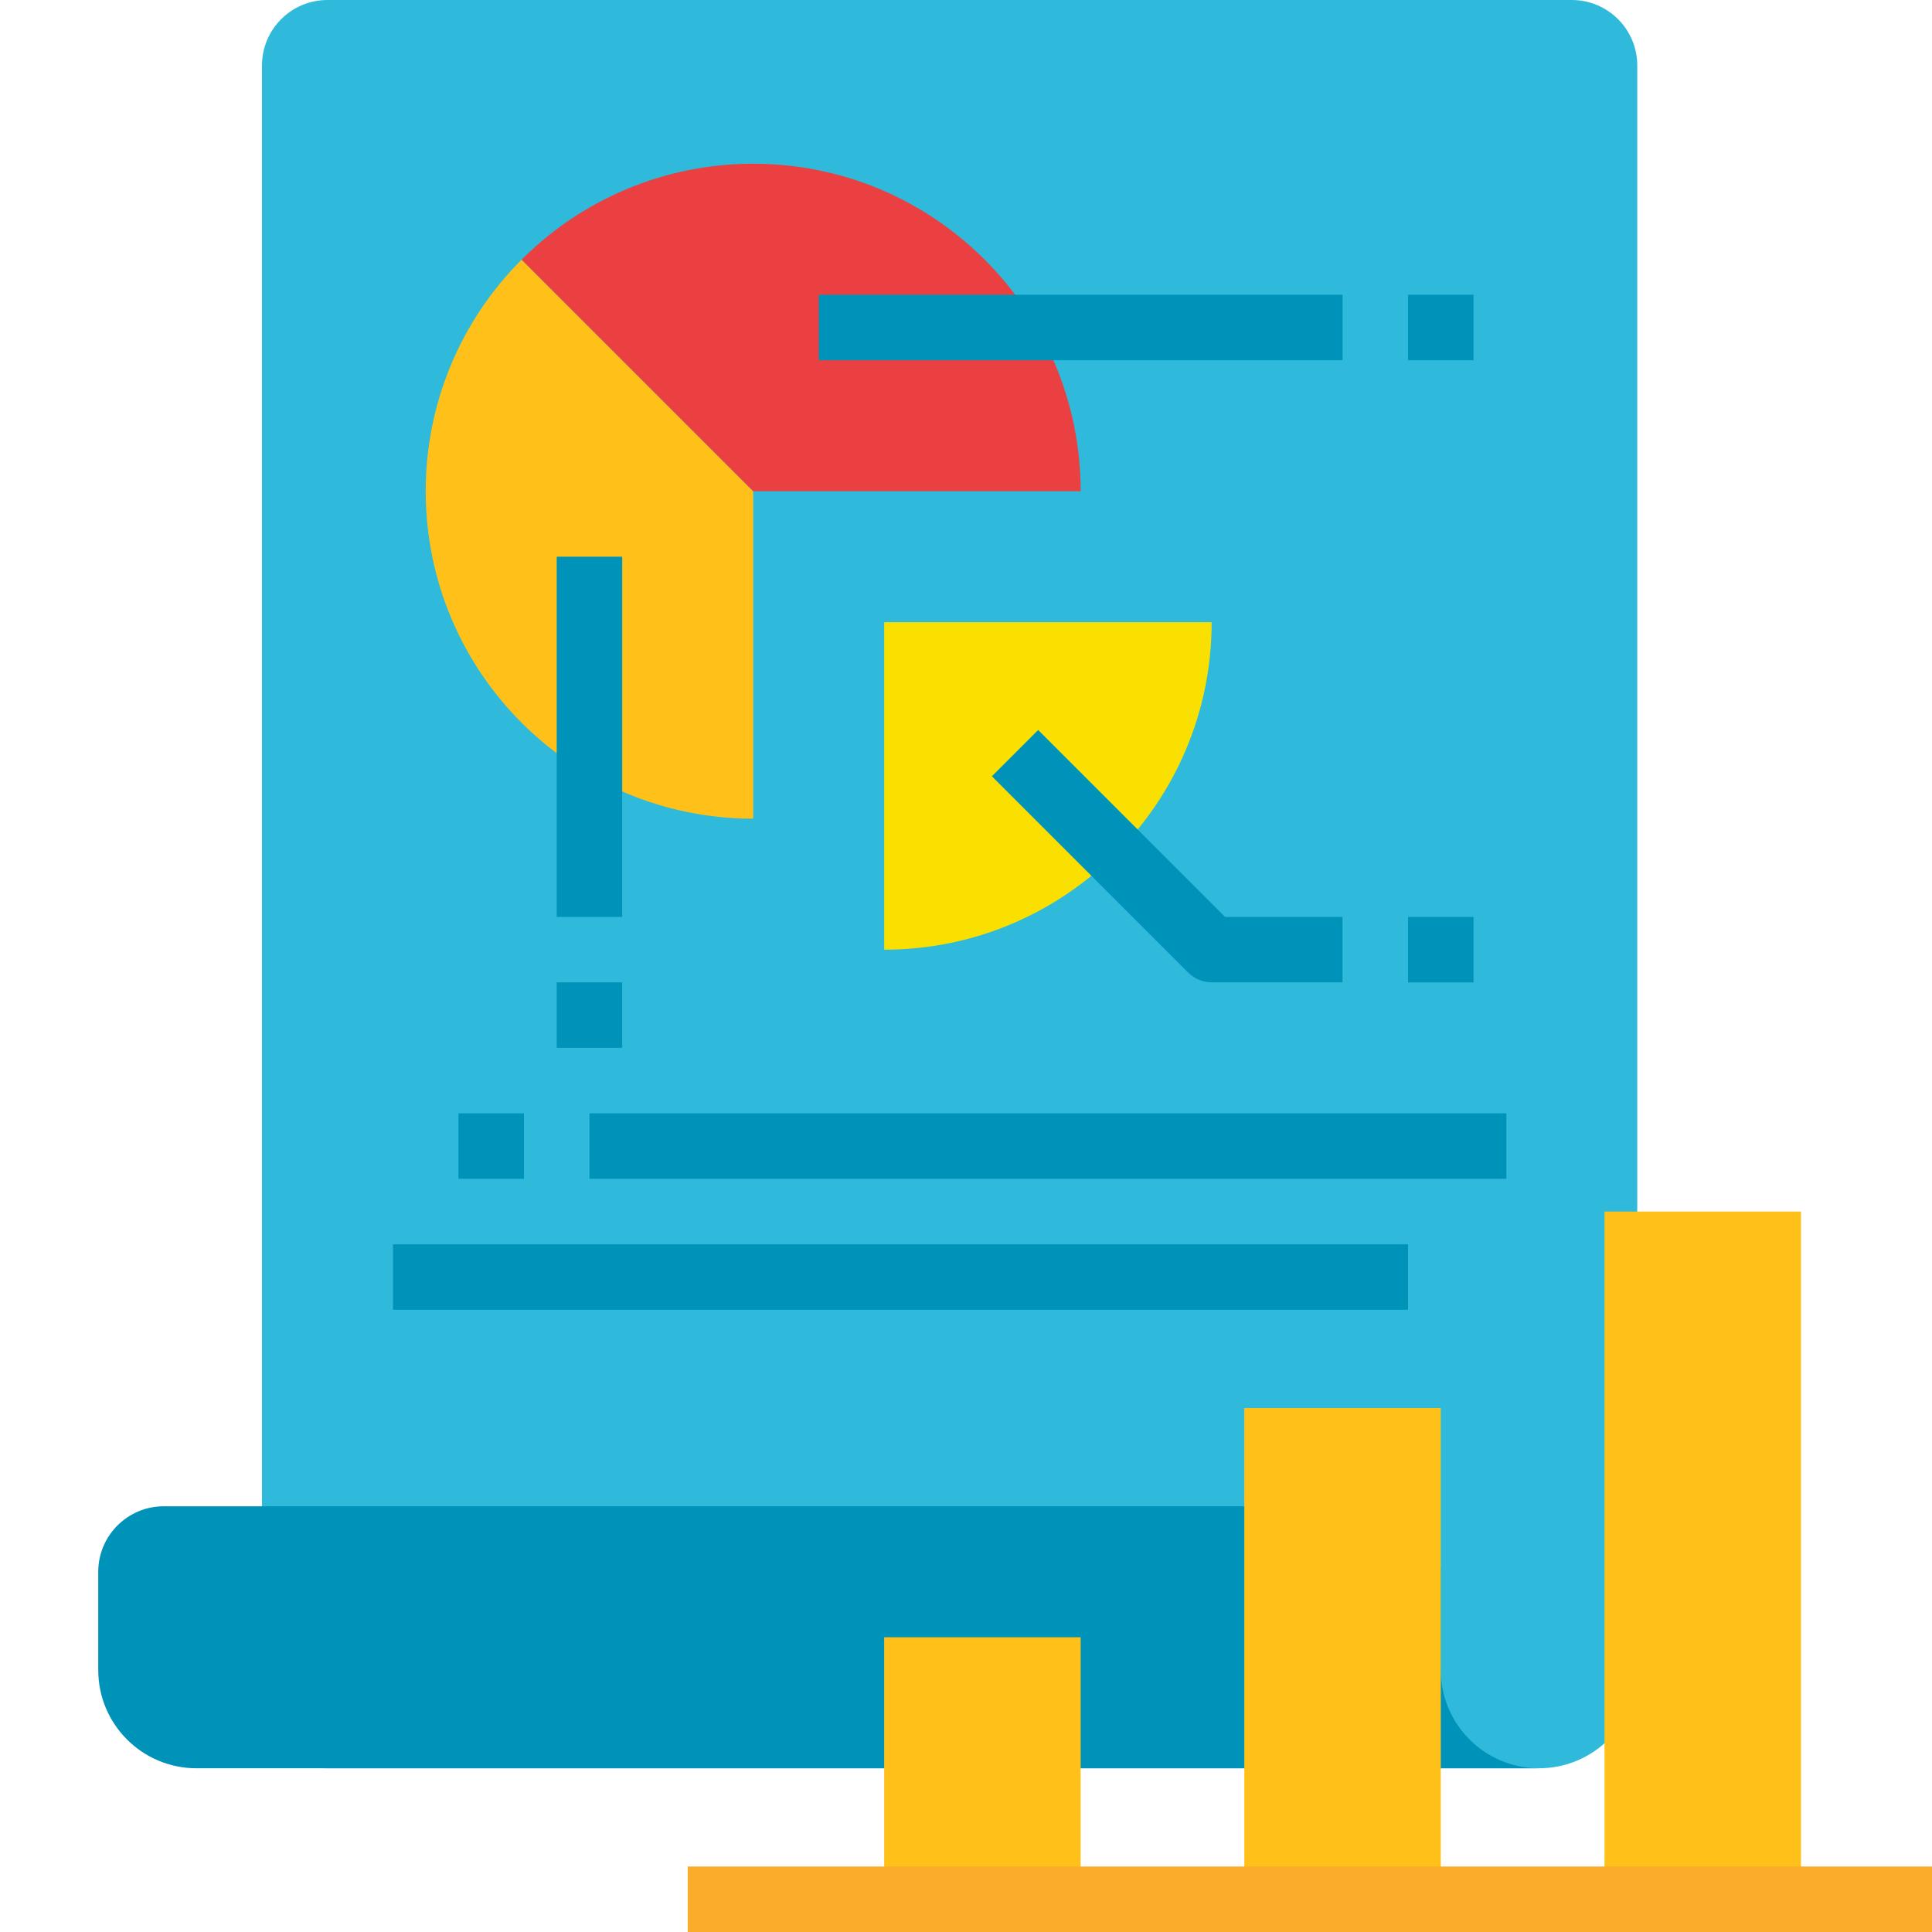<?xml version="1.0" encoding="utf-8"?>
<!-- Generator: Adobe Illustrator 24.0.3, SVG Export Plug-In . SVG Version: 6.00 Build 0)  -->
<svg version="1.1" id="Layer_1" xmlns="http://www.w3.org/2000/svg" xmlns:xlink="http://www.w3.org/1999/xlink" x="0px" y="0px"
	 viewBox="0 0 2000 2000" style="enable-background:new 0 0 2000 2000;" xml:space="preserve">
<style type="text/css">
	.st0{fill:#2FBADB;}
	.st1{fill:#0093BA;}
	.st2{fill:#FFC119;}
	.st3{fill:#FAAC2B;}
	.st4{fill:#F9E000;}
	.st5{fill:#EB4042;}
</style>
<path class="st0" d="M339,0h1288.1c37.4,0,67.8,30.4,67.8,67.8v1661c0,56.2-45.5,101.7-101.7,101.7H339c-37.4,0-67.8-30.4-67.8-67.8
	V67.8C271.2,30.4,301.5,0,339,0z"/>
<path class="st1" d="M101.7,1728.8v-101.7c0-37.4,30.4-67.8,67.8-67.8h1254.2c37.4,0,67.8,30.4,67.8,67.8v101.7
	c0,56.2,45.5,101.7,101.7,101.7H203.4C147.2,1830.5,101.7,1785,101.7,1728.8z"/>
<path class="st2" d="M1661,1254.2h203.4v711.9H1661V1254.2z"/>
<path class="st2" d="M1288.1,1457.6h203.4v508.5h-203.4V1457.6z"/>
<path class="st2" d="M915.3,1694.9h203.4v271.2H915.3V1694.9z"/>
<path class="st3" d="M711.9,1932.2H2000v67.8H711.9V1932.2z"/>
<path class="st4" d="M915.3,983.1c187.2,0,339-151.8,339-339h-339V983.1z"/>
<path class="st1" d="M1389.8,1016.9h-135.6c-9,0-17.6-3.6-24-9.9l-203.4-203.4l47.9-47.9l193.5,193.5h121.6V1016.9z"/>
<path class="st1" d="M1457.6,949.2h67.8v67.8h-67.8V949.2z"/>
<path class="st2" d="M440.7,508.5c0,187.2,151.8,339,339,339v-339L540,268.8C476.3,332.3,440.6,418.5,440.7,508.5z"/>
<path class="st5" d="M779.7,169.5c-89.9-0.1-176.2,35.6-239.7,99.3l239.7,239.7h339C1118.6,321.3,966.9,169.5,779.7,169.5z"/>
<g>
	<path class="st1" d="M576.3,576.3h67.8v372.9h-67.8V576.3z"/>
	<path class="st1" d="M474.6,1152.5h67.8v67.8h-67.8V1152.5z"/>
	<path class="st1" d="M610.2,1152.5h949.2v67.8H610.2V1152.5z"/>
	<path class="st1" d="M406.8,1288.1h1050.8v67.8H406.8V1288.1z"/>
	<path class="st1" d="M576.3,1016.9h67.8v67.8h-67.8V1016.9z"/>
	<path class="st1" d="M847.5,305.1h542.4v67.8H847.5V305.1z"/>
	<path class="st1" d="M1457.6,305.1h67.8v67.8h-67.8V305.1z"/>
</g>
</svg>

